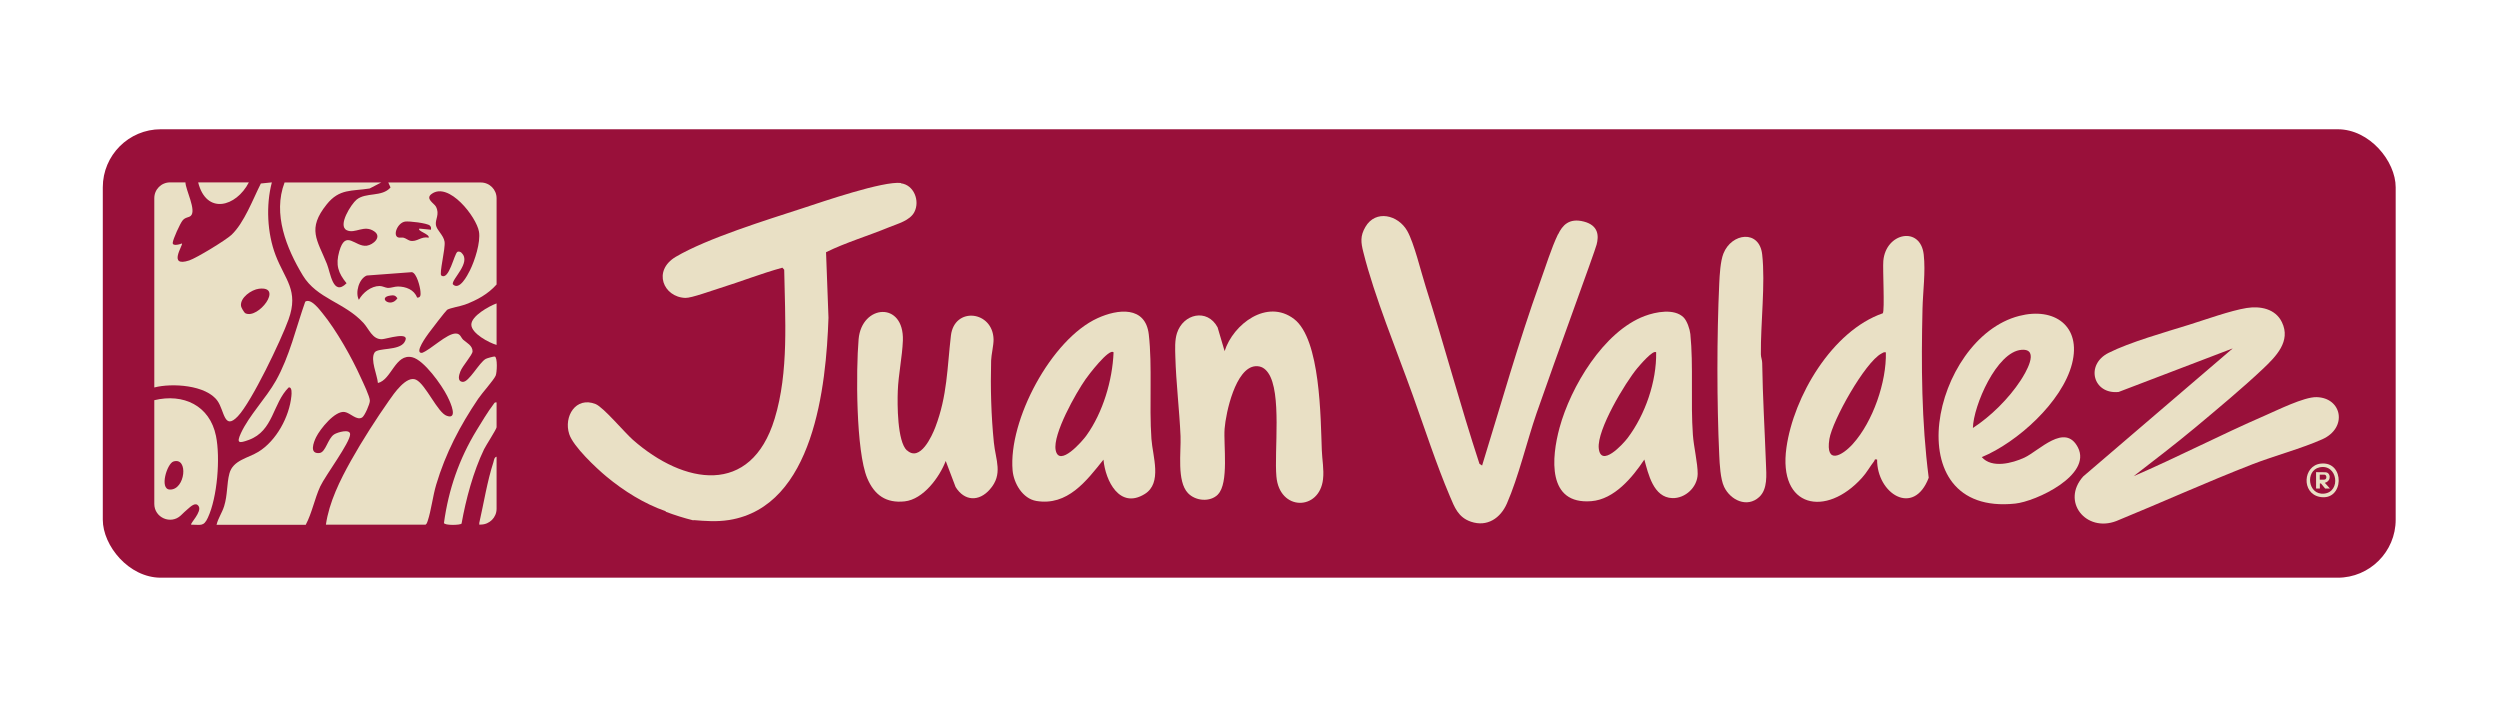<?xml version="1.0" encoding="UTF-8"?><svg id="Capa_1" xmlns="http://www.w3.org/2000/svg" viewBox="0 0 245.63 69.47"><defs><style>.cls-1{fill:#e9e0c5;}.cls-2{fill:#99103a;}</style></defs><rect class="cls-2" x="10.1" y="12.7" width="225.28" height="44.06" rx="5.7" ry="5.7"/><path class="cls-1" d="M37.47,17.92l-1.15.6c-1.78.28-2.97,0-4.22,1.56-1.95,2.43-.94,3.47.02,5.85.35.85.59,3.24,1.93,1.9-.83-1.02-1.09-1.8-.72-3.12.63-2.23,1.55-.41,2.71-.57.63-.09,1.51-.86.74-1.4-1-.71-1.89.27-2.71-.12-.93-.45.45-2.58.96-3,.92-.76,2.49-.23,3.34-1.2l-.22-.49h9.09c.86,0,1.55.69,1.55,1.55v8.47c-.84.95-1.93,1.54-3.11,1.98-.43.16-1.47.33-1.75.51-.12.08-1.6,2-1.8,2.28-.15.21-1.5,2.02-.66,1.95.86-.32,2.43-1.91,3.31-1.9.46,0,.51.41.73.61.35.31.92.57.92,1.14,0,.34-1,1.44-1.2,1.98-.13.34-.33.97.23,1.02.61.06,1.62-1.91,2.27-2.26.13-.07.79-.25.88-.23.29.07.22,1.6.09,1.88-.19.44-1.34,1.71-1.71,2.26-1.79,2.65-3.21,5.36-4.13,8.44-.34,1.14-.49,2.53-.84,3.58-.05.14-.08.27-.21.36h-9.79c.32-2.22,1.39-4.37,2.47-6.3s2.5-4.14,3.73-5.89c.46-.66,1.71-2.5,2.66-2.05s2.13,3.27,3.03,3.55c.13.04.25.08.39.04.54-.18-.19-1.66-.36-1.99-.53-1.06-2.28-3.54-3.44-3.81-1.67-.39-2.03,2.22-3.37,2.53-.06-.77-.77-2.29-.33-2.99.31-.5,2.4-.15,2.94-1.02.72-1.15-1.79-.3-2.22-.29-.93.02-1.26-.99-1.8-1.59-1.88-2.05-4.57-2.37-5.97-4.68-1.61-2.67-2.97-6.04-1.79-9.13h9.51ZM45.36,24.86c.97.93-1.01,2.59-.87,3.07.64.66,1.42-.84,1.68-1.36.47-.94,1.07-2.78.89-3.81-.25-1.45-2.97-4.95-4.66-3.7-.64.47.26.92.43,1.24.4.76-.09,1.24,0,1.81.08.52.75.98.85,1.64s-.55,3.16-.32,3.32c.76.53,1.26-2.12,1.58-2.32.13-.08.33,0,.42.1ZM42.34,22.56c.02-.18.03-.26-.11-.4-.25-.24-2.04-.45-2.43-.39-.75.12-1.24,1.38-.67,1.56.17.05.39-.02.54.03.23.07.41.23.62.29.69.16,1.08-.47,1.82-.29.18-.34-1.18-.68-.9-.9l1.13.11ZM40.98,29.24c.39.02.35-.31.33-.61-.03-.44-.37-1.8-.84-1.89l-4.43.33c-.77.3-1.16,1.68-.78,2.39.38-.7,1.2-1.36,2.04-1.36.28,0,.55.17.81.19.3.01.66-.14.98-.14.78,0,1.61.31,1.89,1.09ZM38.35,29.04c-1.29.17.03,1.28.7.26-.21-.29-.37-.31-.7-.26Z"/><path class="cls-1" d="M18.22,17.92c.01.72,1.11,2.77.52,3.29-.21.18-.53.12-.8.45-.24.29-.95,1.84-.97,2.2s.72.14.91.06c.12.16-1.43,2.37.71,1.67.72-.24,3.6-1.99,4.16-2.52,1.25-1.19,2.1-3.5,2.88-5.04l1.08-.11c-.59,2.23-.46,5,.37,7.16.92,2.41,2.3,3.45,1.27,6.31-.72,2.01-3.62,8.08-4.98,9.51s-1.31-.54-2-1.51c-1.11-1.57-4.48-1.77-6.21-1.32v-18.6c0-.86.69-1.55,1.55-1.55h1.51ZM25.44,28.37c-.73.09-1.87.87-1.76,1.7.02.15.3.64.43.71,1.26.62,3.79-2.71,1.33-2.41Z"/><path class="cls-1" d="M21.28,51.55c.15-.63.53-1.15.74-1.81.35-1.12.25-2.21.52-3.22.35-1.31,1.82-1.5,2.85-2.13,1.76-1.08,3.04-3.44,3.24-5.48.02-.2.09-.92-.27-.84-1.58,1.58-1.48,4.26-3.91,5.15-.98.36-1.24.34-.78-.66.81-1.75,2.47-3.44,3.44-5.16,1.35-2.4,1.97-5.19,2.88-7.76.55-.37,1.39.76,1.7,1.14,1.36,1.67,2.87,4.34,3.76,6.32.22.48.89,1.86.89,2.28,0,.31-.5,1.46-.75,1.63-.53.35-1.16-.44-1.72-.53-.96-.16-2.42,1.68-2.81,2.47-.25.51-.7,1.67.33,1.56.62-.07.8-1.41,1.44-1.83.33-.21,1.56-.57,1.57-.02.02.79-2.43,4.06-2.93,5.12-.56,1.21-.81,2.61-1.43,3.78h-8.78Z"/><path class="cls-1" d="M15.16,39.32c2.85-.69,5.45.52,6.06,3.51.44,2.15.14,6.03-.8,8.04-.42.91-.72.67-1.64.68-.12-.11,1.08-1.27.74-1.81-.29-.47-.8.04-1.08.28-.23.19-.45.41-.67.62-.98.93-2.61.23-2.61-1.13v-10.19ZM17.05,45.34c-.64.19-1.41,2.72-.37,2.76,1.53.06,1.86-3.21.37-2.76Z"/><path class="cls-1" d="M48.79,39.55v2.43c0,.17-1.06,1.81-1.23,2.16-1.06,2.21-1.78,4.89-2.21,7.3-.11.17-1.69.2-1.73-.06.45-3.29,1.49-6.29,3.21-9.11.45-.74,1.14-1.88,1.65-2.54.1-.13.11-.23.32-.19Z"/><path class="cls-1" d="M24.45,17.92c-1.24,2.41-4.17,3.22-4.98,0h4.98Z"/><path class="cls-1" d="M48.79,29.81v4.08c-.74-.21-2.46-1.12-2.48-1.98s1.74-1.83,2.48-2.1Z"/><path class="cls-1" d="M48.79,49.99c0,.85-.69,1.54-1.54,1.55-.06,0-.12,0-.16.01v-.17c.44-1.93.78-4.1,1.39-5.97.06-.19.07-.48.31-.54v5.12Z"/><path class="cls-1" d="M209.58,46.81c4.35-1.88,8.58-4.08,12.93-5.97,1.23-.53,3.86-1.85,5.09-1.82,2.51.05,3.09,3.01.57,4.14-2.04.91-4.68,1.61-6.85,2.45-4.5,1.75-8.91,3.75-13.38,5.58-2.98,1.15-5.46-1.91-3.26-4.38l14.69-12.58-11.21,4.28c-2.51.26-3.3-2.68-.99-3.84,2.08-1.05,5.59-2.04,7.9-2.76,1.6-.5,4.1-1.4,5.67-1.65,1.34-.21,2.82.07,3.46,1.39.92,1.88-.6,3.39-1.84,4.57-2.02,1.91-4.49,3.96-6.64,5.76-2,1.67-4.07,3.24-6.13,4.84Z"/><path class="cls-1" d="M184.42,45.15c-.29-.07-.2.06-.28.16-.41.52-.73,1.13-1.2,1.64-3.53,3.91-8.25,2.97-7.42-2.96.7-5.02,4.48-11.48,9.47-13.21.2-.3-.02-4.36.05-5.15.24-2.78,3.65-3.46,3.97-.62.19,1.73-.08,3.61-.12,5.33-.13,5.58-.1,11.04.61,16.6-1.48,3.88-5.1,1.55-5.07-1.79ZM185.29,34.62c-.2-.05-.29.04-.44.12-1.61.85-4.82,6.58-5.11,8.4-.4,2.54,1.25,1.66,2.32.46,1.96-2.18,3.3-6.07,3.23-8.98Z"/><path class="cls-1" d="M165.42,31.19c.34.34.61,1.15.66,1.63.31,3.07.02,6.69.25,9.91.08,1.15.48,2.79.47,3.84-.02,1.3-1.22,2.41-2.49,2.37-1.86-.06-2.36-2.37-2.75-3.79-1.16,1.75-2.95,3.91-5.2,4.09-4.37.36-3.93-4.28-3.13-7.22,1.09-4,4.32-9.45,8.36-10.97,1.09-.41,2.92-.77,3.83.14ZM162.73,34.62c-.3-.31-1.65,1.31-1.86,1.55-1.21,1.46-3.97,6.05-3.79,7.87.2,1.95,2.36-.37,2.84-1.01,1.73-2.29,2.85-5.55,2.8-8.41Z"/><path class="cls-1" d="M194.71,44.91c.99,1.13,2.99.61,4.2.05,1.46-.69,3.98-3.45,5.25-1,1.4,2.72-4.12,5.31-6.17,5.52-11.84,1.24-8.15-16.25.4-18.44,3.45-.89,6.14.99,5.19,4.7-.96,3.75-5.37,7.72-8.86,9.17ZM193.84,42.05c1.76-1.14,3.54-2.91,4.69-4.67.44-.67,1.95-3.14.1-3.01-2.45.17-4.74,5.5-4.79,7.68Z"/><path class="cls-1" d="M172.85,48.83c-1.19,1.1-2.83.31-3.45-.99-.37-.78-.44-2.22-.48-3.12-.24-5.19-.24-11.67,0-16.87.04-.85.11-2.18.41-2.94.8-2.03,3.54-2.38,3.81.1.32,2.87-.16,6.76-.13,9.8,0,.29.13.56.13.86.05,3.34.25,6.6.37,9.92.04,1.06.18,2.46-.66,3.24Z"/><path class="cls-1" d="M228.02,45.55c2.42-.27,2.31,3.73-.1,3.27-1.82-.35-1.66-3.07.1-3.27ZM227.89,45.92c-1.42.32-1.15,2.74.46,2.58,1.69-.17,1.33-2.97-.46-2.58Z"/><path class="cls-1" d="M228.89,46.86c.02.32-.24.52-.47.58l.5.56h-.47s-.41-.5-.41-.5h-.11s0,.5,0,.5h-.37s0-1.61,0-1.61c.15,0,.74.01.92.01s.4.13.42.46ZM228.33,46.64h-.41v.49h.41s.24.01.24-.25-.24-.25-.24-.25Z"/><path class="cls-1" d="M153.08,23.01c-.67,1.39-1.22,3.21-1.76,4.69-2.13,5.93-3.84,12.02-5.7,18.04l-.26-.17c-1.89-5.76-3.45-11.62-5.28-17.4-.46-1.44-1.14-4.3-1.82-5.49-.89-1.56-3.1-2.12-4.11-.38-.52.9-.44,1.52-.2,2.47,1.08,4.35,3.32,9.77,4.87,14.1,1.16,3.23,2.3,6.75,3.63,9.88.47,1.11.82,2.08,2.08,2.51,1.59.54,2.9-.35,3.53-1.8,1.13-2.58,1.96-6.1,2.91-8.86,1.95-5.62,5.68-15.74,5.9-16.57s.21-1.88-1.25-2.26-2.11.37-2.53,1.25Z"/><path class="cls-1" d="M119.66,48.59c-.77.77-2.2.64-2.94-.14-1.11-1.16-.67-4.05-.73-5.59-.11-2.57-.44-5.25-.51-7.8-.02-.76-.07-1.62.16-2.33.61-1.9,2.97-2.46,3.99-.57l.69,2.34c.85-2.67,4.18-5.17,6.82-3.16,2.61,1.99,2.61,9.77,2.73,12.89.03.91.23,1.9.12,2.85-.34,3.12-4.28,3.16-4.58-.25-.23-2.49.55-8.28-.82-10.21-.31-.43-.68-.67-1.23-.64-1.97.14-2.92,4.58-3.04,6.14s.44,5.36-.66,6.46Z"/><path class="cls-1" d="M108.42,45.16c-1.68,2.1-3.53,4.57-6.6,4.06-1.35-.23-2.22-1.74-2.33-3-.43-4.91,3.79-12.88,8.35-14.96,1.99-.91,4.7-1.22,5.03,1.59.36,3.09.03,6.97.26,10.27.12,1.72,1.09,4.34-.66,5.42-2.46,1.52-3.86-1.29-4.05-3.37ZM109.41,34.62c-.43-.46-2.52,2.3-2.75,2.64-.94,1.34-3.24,5.4-2.94,6.96.34,1.75,2.64-.89,3.02-1.43,1.62-2.25,2.56-5.41,2.67-8.17Z"/><path class="cls-1" d="M89.12,44.25c1.28,1.16,2.44-1.39,2.78-2.28,1.18-3.09,1.16-5.84,1.53-9,.34-2.87,4.12-2.44,4.19.37.01.6-.22,1.48-.24,2.09-.07,2.69,0,5.37.27,8.05.17,1.72.93,3.1-.39,4.6-1.07,1.23-2.5,1.17-3.37-.23l-.97-2.56c-.61,1.6-2.2,3.77-4.03,3.97s-2.98-.62-3.68-2.27c-1.12-2.66-1.11-10.62-.85-13.66.3-3.43,4.48-3.76,4.35.13-.06,1.58-.44,3.34-.5,4.95-.05,1.27-.06,4.97.9,5.85Z"/><path class="cls-1" d="M88.53,17.98c-1.76-.21-7.69,1.83-9.67,2.48-3.53,1.15-9.37,2.95-12.46,4.77-2.31,1.37-1.22,3.97.94,4.04.6.02,2.65-.74,3.38-.96,2.06-.64,4.08-1.44,6.15-2.01l.18.2c.08,4.77.47,10.03-.94,14.64-2.33,7.65-8.92,6.47-13.92,2.08-.83-.73-2.9-3.21-3.67-3.52-1.95-.78-3.16,1.23-2.59,2.96.4,1.22,2.63,3.31,3.65,4.16,1.71,1.42,3.72,2.68,5.83,3.41,0,.02,0,.03,0,.05.87.33,1.79.62,2.72.85v-.03c1.22.1,2.3.18,3.52-.01,8.33-1.35,9.52-13.18,9.75-19.87l-.24-6.44c1.97-.97,4.16-1.61,6.21-2.46.83-.34,2.03-.64,2.47-1.49.56-1.09-.04-2.66-1.32-2.82Z"/></svg>